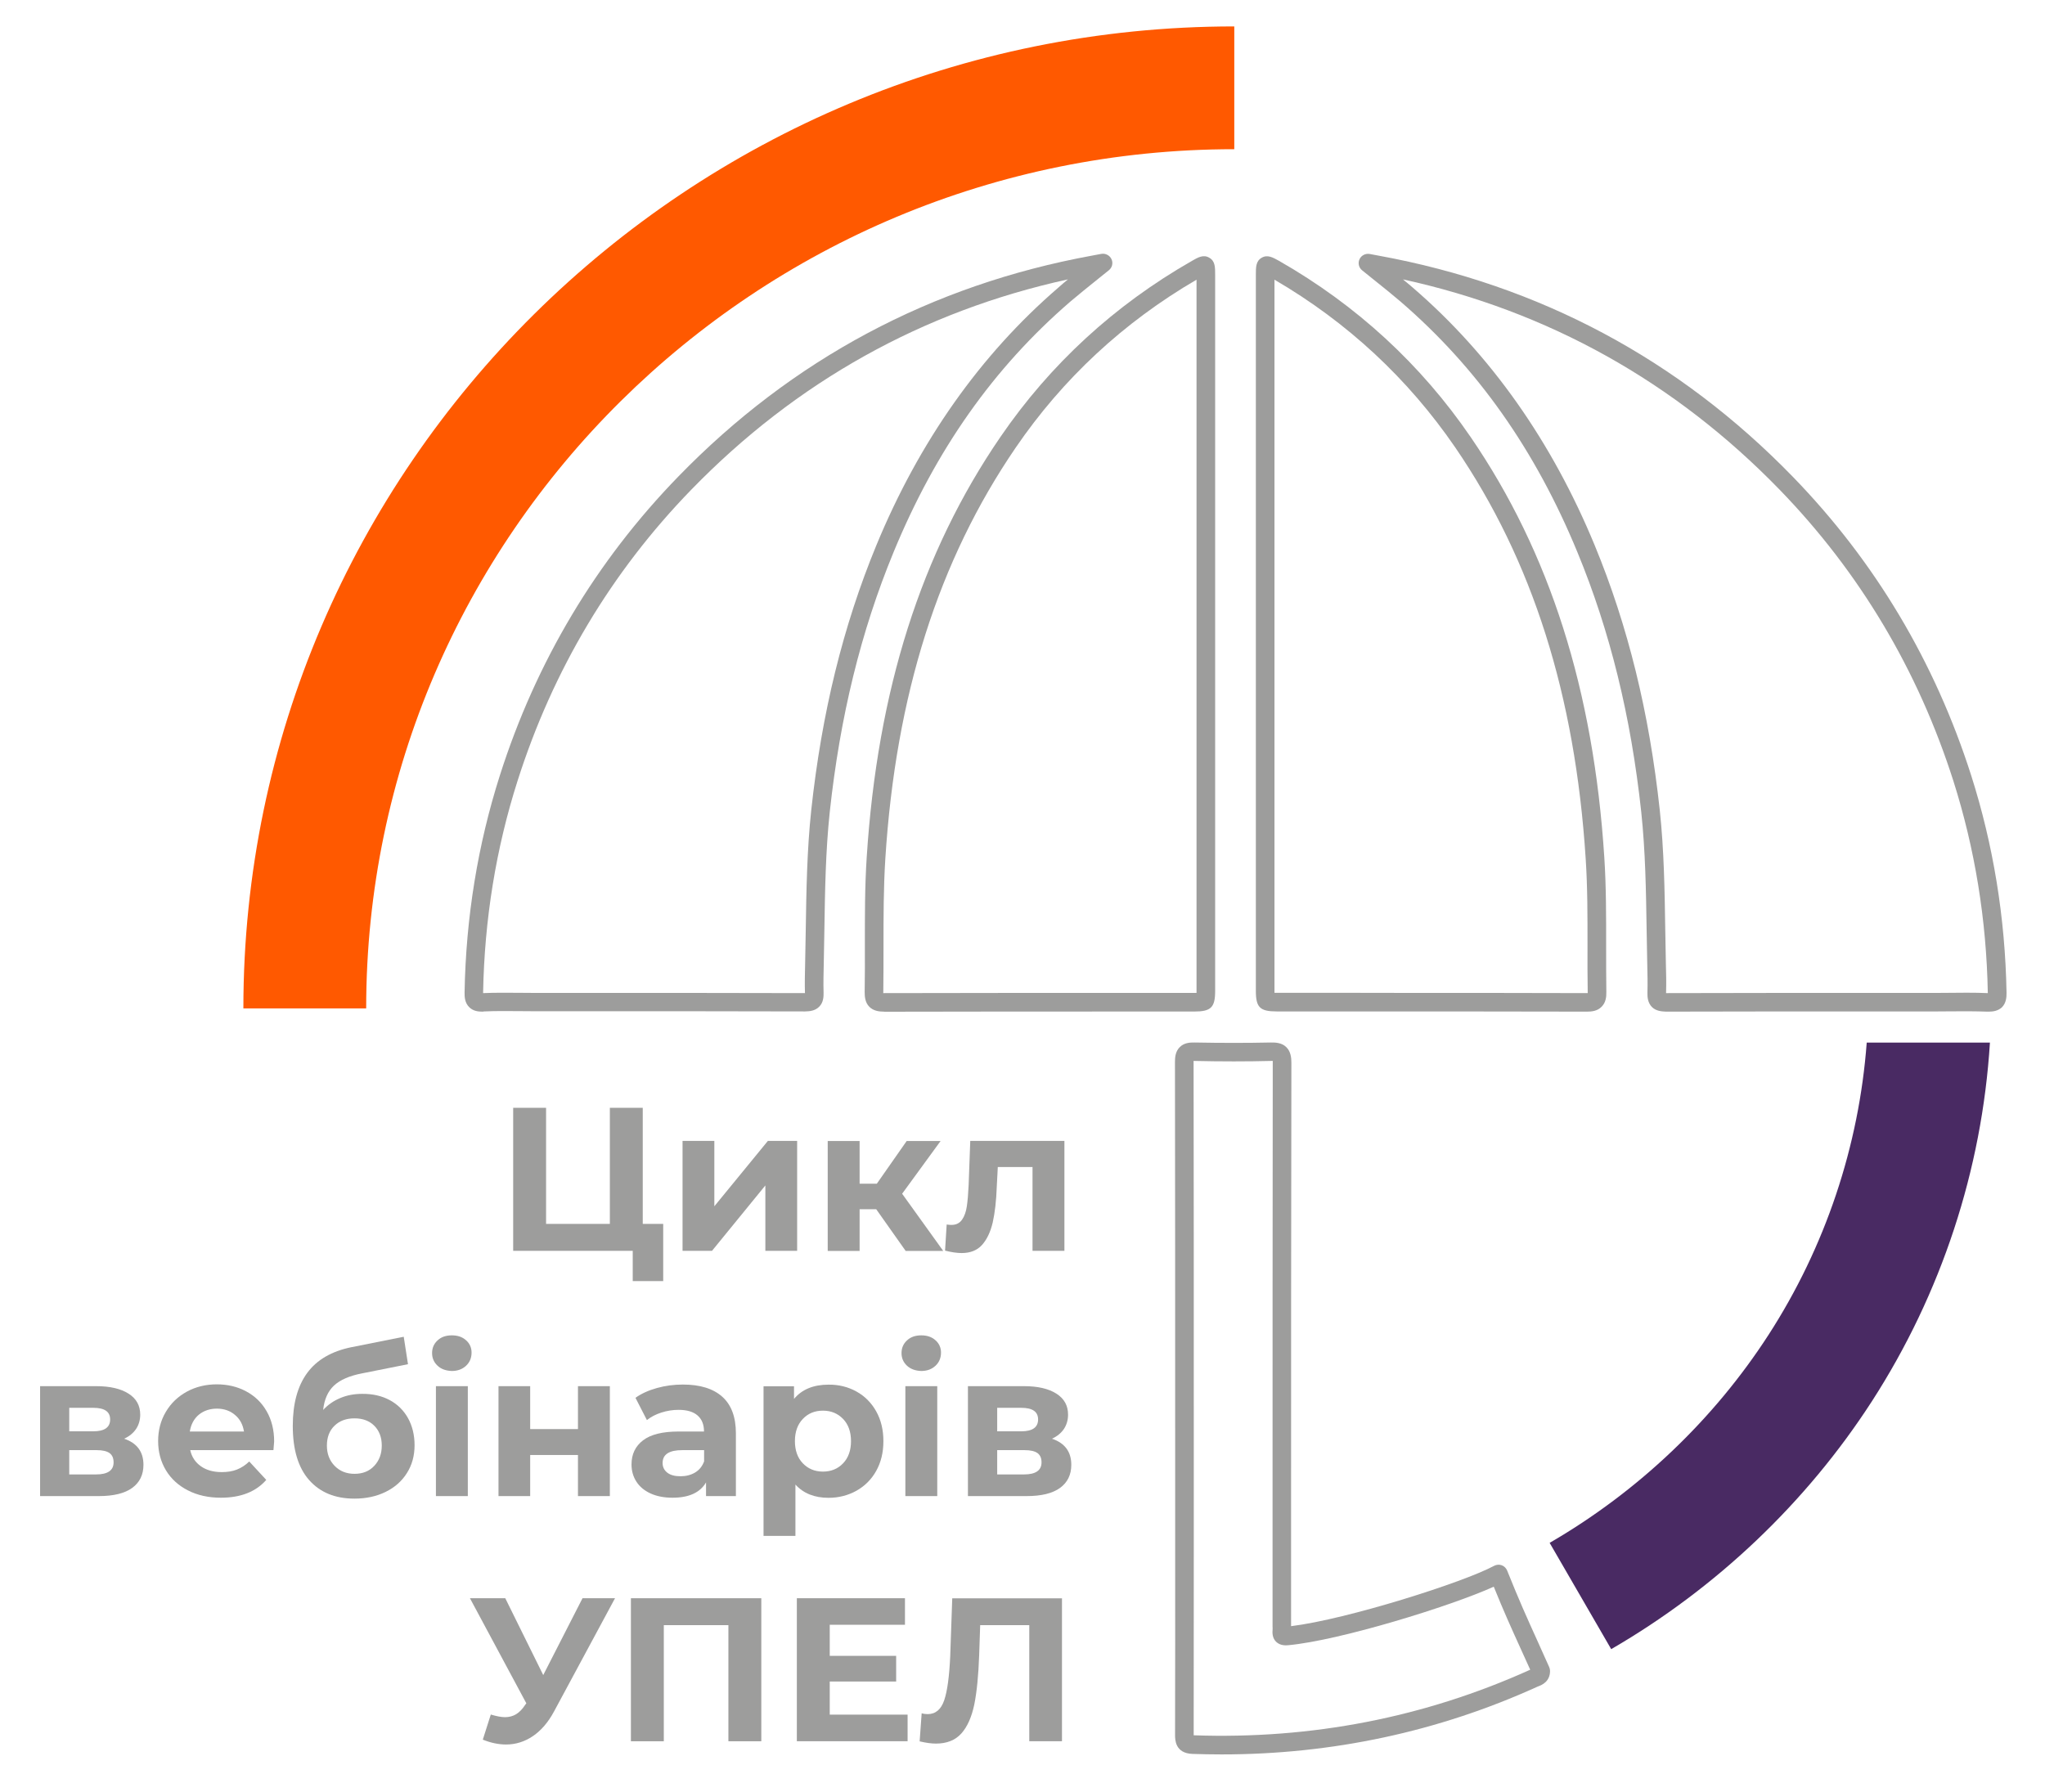 <?xml version="1.0" encoding="UTF-8"?> <!-- Generator: Adobe Illustrator 25.4.1, SVG Export Plug-In . SVG Version: 6.00 Build 0) --> <svg xmlns="http://www.w3.org/2000/svg" xmlns:xlink="http://www.w3.org/1999/xlink" id="Layer_1" x="0px" y="0px" viewBox="0 0 202 177" style="enable-background:new 0 0 202 177;" xml:space="preserve"> <style type="text/css"> .st0{fill:#9D9D9C;} .st1{fill:#FF5900;} .st2{fill:#492A63;} </style> <g> <path class="st0" d="M65.51,120.91v5.65H62.5v-2.99H50.69v-14.13h3.25v11.47h6.3v-11.47h3.25v11.47H65.51z"></path> <path class="st0" d="M67.43,112.71h3.13v6.46l5.29-6.46h2.89v10.86H75.6v-6.46l-5.27,6.46h-2.91V112.71z"></path> <path class="st0" d="M86.55,119.46h-1.64v4.12h-3.15v-10.86h3.15v4.22h1.7l2.95-4.22h3.35l-3.8,5.21l4.06,5.65h-3.71L86.55,119.46z "></path> <path class="st0" d="M105.14,112.71v10.86h-3.15v-8.28h-3.43l-0.1,1.92c-0.05,1.43-0.19,2.61-0.4,3.55 c-0.22,0.94-0.57,1.68-1.05,2.22c-0.48,0.54-1.16,0.81-2.02,0.81c-0.46,0-1-0.08-1.64-0.24l0.16-2.58 c0.22,0.03,0.37,0.04,0.46,0.04c0.47,0,0.82-0.17,1.06-0.52c0.24-0.34,0.39-0.78,0.47-1.31c0.08-0.53,0.14-1.24,0.18-2.11 l0.16-4.36H105.14z"></path> </g> <g> <path class="st0" d="M14.17,144.71c0,0.98-0.37,1.74-1.11,2.28c-0.74,0.54-1.84,0.81-3.31,0.81H3.96v-10.86h5.55 c1.36,0,2.42,0.25,3.19,0.74c0.77,0.49,1.15,1.18,1.15,2.07c0,0.54-0.14,1.01-0.41,1.42c-0.28,0.41-0.67,0.73-1.18,0.96 C13.53,142.56,14.17,143.42,14.17,144.71z M6.84,141.4h2.38c1.1,0,1.66-0.39,1.66-1.17c0-0.77-0.55-1.15-1.66-1.15H6.84V141.4z M11.22,144.47c0-0.42-0.13-0.72-0.4-0.92c-0.27-0.19-0.69-0.29-1.27-0.29H6.84v2.4h2.65C10.64,145.66,11.22,145.26,11.22,144.47z"></path> <path class="st0" d="M27.01,143.26h-8.22c0.15,0.67,0.5,1.2,1.05,1.59c0.55,0.39,1.24,0.58,2.06,0.58c0.57,0,1.07-0.08,1.5-0.25 s0.84-0.43,1.22-0.8l1.68,1.82c-1.02,1.17-2.52,1.76-4.48,1.76c-1.23,0-2.31-0.24-3.25-0.72c-0.94-0.48-1.67-1.14-2.18-1.99 c-0.51-0.85-0.77-1.81-0.77-2.89c0-1.06,0.25-2.02,0.76-2.88c0.5-0.85,1.2-1.52,2.08-2c0.88-0.48,1.87-0.72,2.96-0.72 c1.06,0,2.03,0.23,2.89,0.69c0.86,0.46,1.54,1.11,2.03,1.97c0.49,0.85,0.74,1.85,0.74,2.98C27.07,142.45,27.05,142.73,27.01,143.26 z M19.64,139.76c-0.48,0.4-0.78,0.96-0.89,1.66h5.35c-0.11-0.69-0.4-1.23-0.89-1.64c-0.48-0.41-1.08-0.62-1.78-0.62 C20.73,139.16,20.13,139.36,19.64,139.76z"></path> <path class="st0" d="M38.5,138.32c0.78,0.42,1.38,1.02,1.81,1.79c0.42,0.77,0.64,1.66,0.64,2.66c0,1.04-0.25,1.96-0.76,2.76 c-0.5,0.8-1.21,1.42-2.11,1.86c-0.9,0.44-1.92,0.66-3.07,0.66c-1.9,0-3.39-0.61-4.47-1.83c-1.08-1.22-1.62-3-1.62-5.36 c0-2.18,0.47-3.92,1.42-5.22s2.41-2.15,4.37-2.55l5.17-1.03l0.42,2.71l-4.56,0.91c-1.24,0.24-2.16,0.65-2.76,1.21 c-0.6,0.57-0.95,1.37-1.06,2.4c0.47-0.51,1.04-0.91,1.7-1.18c0.66-0.28,1.38-0.41,2.16-0.41C36.81,137.69,37.72,137.9,38.5,138.32z M36.97,144.81c0.49-0.52,0.74-1.19,0.74-2c0-0.82-0.25-1.47-0.74-1.96c-0.49-0.49-1.14-0.73-1.95-0.73 c-0.82,0-1.48,0.24-1.98,0.73c-0.5,0.48-0.75,1.14-0.75,1.96s0.26,1.49,0.77,2.01c0.51,0.52,1.16,0.78,1.96,0.78 C35.83,145.6,36.48,145.34,36.97,144.81z"></path> <path class="st0" d="M43.22,134.92c-0.36-0.34-0.54-0.75-0.54-1.25s0.18-0.92,0.54-1.25c0.36-0.34,0.83-0.5,1.41-0.5 c0.58,0,1.05,0.16,1.41,0.49c0.36,0.32,0.54,0.73,0.54,1.21c0,0.53-0.18,0.96-0.54,1.3c-0.36,0.34-0.83,0.52-1.41,0.52 C44.06,135.42,43.58,135.26,43.22,134.92z M43.06,136.94h3.15v10.86h-3.15V136.94z"></path> <path class="st0" d="M49.24,136.94h3.13v4.24h4.72v-4.24h3.15v10.86h-3.15v-4.06h-4.72v4.06h-3.13V136.94z"></path> <path class="st0" d="M71.34,137.98c0.9,0.8,1.35,2.01,1.35,3.62v6.2h-2.95v-1.35c-0.59,1.01-1.7,1.51-3.31,1.51 c-0.83,0-1.56-0.14-2.17-0.42c-0.61-0.28-1.08-0.67-1.4-1.17c-0.32-0.5-0.48-1.06-0.48-1.7c0-1.01,0.38-1.8,1.14-2.38 c0.76-0.58,1.93-0.87,3.52-0.87h2.5c0-0.69-0.21-1.21-0.63-1.58c-0.42-0.37-1.04-0.56-1.88-0.56c-0.58,0-1.15,0.09-1.71,0.27 s-1.03,0.43-1.42,0.74l-1.13-2.2c0.59-0.42,1.3-0.74,2.13-0.97c0.83-0.23,1.68-0.34,2.55-0.34 C69.15,136.78,70.44,137.18,71.34,137.98z M68.66,145.47c0.42-0.25,0.71-0.62,0.89-1.1v-1.11h-2.16c-1.29,0-1.94,0.42-1.94,1.27 c0,0.4,0.16,0.72,0.47,0.96s0.75,0.35,1.3,0.35C67.76,145.84,68.24,145.72,68.66,145.47z"></path> <path class="st0" d="M84.6,137.47c0.83,0.46,1.48,1.12,1.95,1.96c0.47,0.84,0.71,1.82,0.71,2.94s-0.24,2.1-0.71,2.94 s-1.12,1.49-1.95,1.96c-0.83,0.46-1.75,0.7-2.76,0.7c-1.39,0-2.48-0.44-3.27-1.31v5.07h-3.15v-14.78h3.01v1.25 c0.78-0.94,1.92-1.41,3.41-1.41C82.85,136.78,83.77,137.01,84.6,137.47z M83.28,144.56c0.52-0.54,0.78-1.28,0.78-2.19 s-0.26-1.65-0.78-2.19c-0.52-0.54-1.18-0.82-1.99-0.82s-1.47,0.27-1.99,0.82c-0.52,0.54-0.78,1.28-0.78,2.19s0.26,1.65,0.78,2.19 c0.52,0.54,1.18,0.82,1.99,0.82S82.77,145.1,83.28,144.56z"></path> <path class="st0" d="M89.59,134.92c-0.36-0.34-0.54-0.75-0.54-1.25s0.18-0.92,0.54-1.25c0.36-0.34,0.83-0.5,1.41-0.5 c0.58,0,1.05,0.16,1.41,0.49c0.36,0.32,0.54,0.73,0.54,1.21c0,0.53-0.18,0.96-0.54,1.3c-0.36,0.34-0.83,0.52-1.41,0.52 C90.43,135.42,89.96,135.26,89.59,134.92z M89.43,136.94h3.15v10.86h-3.15V136.94z"></path> <path class="st0" d="M105.82,144.71c0,0.98-0.37,1.74-1.11,2.28c-0.74,0.54-1.84,0.81-3.31,0.81h-5.79v-10.86h5.55 c1.36,0,2.42,0.25,3.19,0.74c0.77,0.49,1.15,1.18,1.15,2.07c0,0.54-0.14,1.01-0.41,1.42c-0.28,0.41-0.67,0.73-1.18,0.96 C105.18,142.56,105.82,143.42,105.82,144.71z M98.5,141.4h2.38c1.1,0,1.66-0.39,1.66-1.17c0-0.77-0.55-1.15-1.66-1.15H98.5V141.4z M102.88,144.47c0-0.42-0.13-0.72-0.4-0.92c-0.27-0.19-0.69-0.29-1.27-0.29H98.5v2.4h2.65 C102.3,145.66,102.88,145.26,102.88,144.47z"></path> </g> <g> <path class="st0" d="M60.75,157.89l-6.02,11.18c-0.58,1.08-1.28,1.89-2.09,2.44s-1.7,0.83-2.65,0.83c-0.74,0-1.51-0.16-2.3-0.48 l0.79-2.48c0.57,0.17,1.04,0.26,1.41,0.26c0.4,0,0.77-0.1,1.09-0.29c0.32-0.2,0.62-0.5,0.89-0.92l0.12-0.16l-5.57-10.38h3.49 l3.75,7.59l3.88-7.59H60.75z"></path> <path class="st0" d="M75.2,157.89v14.13h-3.25v-11.47h-6.38v11.47h-3.25v-14.13H75.2z"></path> <path class="st0" d="M89.65,169.4v2.62H78.71v-14.13h10.68v2.62h-7.43v3.07h6.56v2.54h-6.56v3.27H89.65z"></path> <path class="st0" d="M104.9,157.89v14.13h-3.23v-11.47h-4.85l-0.1,2.95c-0.07,2.01-0.23,3.63-0.48,4.88 c-0.26,1.24-0.68,2.2-1.28,2.87c-0.6,0.67-1.44,1-2.51,1c-0.44,0-0.98-0.07-1.61-0.22l0.2-2.77c0.17,0.05,0.37,0.08,0.59,0.08 c0.78,0,1.33-0.46,1.64-1.38c0.31-0.92,0.5-2.37,0.59-4.33l0.2-5.73H104.9z"></path> </g> <path class="st0" d="M196.45,99.94c-0.06,0-0.12,0-0.18,0c-1.13-0.04-2.3-0.04-3.43-0.03c-0.48,0-0.96,0.01-1.44,0.01l-5.71,0 c-7.04,0-14.09,0-21.13,0.02c-0.43-0.02-0.99-0.05-1.4-0.47c-0.4-0.42-0.44-0.97-0.43-1.4c0.03-0.96,0-1.94-0.02-2.9l-0.06-3.3 c-0.06-3.82-0.12-7.77-0.53-11.63c-1.02-9.47-3.08-17.87-6.3-25.67c-4.17-10.12-9.88-18.22-17.46-24.76 c-0.82-0.7-1.66-1.38-2.54-2.08c-0.42-0.33-0.84-0.67-1.28-1.03c-0.32-0.26-0.43-0.71-0.25-1.09c0.17-0.38,0.59-0.59,1-0.52 l0.91,0.17c15.88,2.9,29.64,10.25,40.9,21.85c8.1,8.34,14.02,18.26,17.61,29.5c2.18,6.84,3.36,14.06,3.49,21.45 c0.01,0.46-0.04,1.04-0.46,1.46C197.35,99.87,196.87,99.94,196.45,99.94z M194.26,98.07c0.69,0,1.39,0.01,2.09,0.04c0,0,0,0,0,0 c0-0.01,0-0.02,0-0.03c-0.13-7.22-1.28-14.26-3.4-20.93c-3.5-10.96-9.27-20.64-17.17-28.78c-10.34-10.65-22.85-17.63-37.2-20.77 c0.33,0.27,0.66,0.54,0.98,0.82c7.69,6.63,13.73,15.2,17.96,25.45c3.29,7.97,5.39,16.54,6.43,26.18c0.42,3.94,0.48,7.93,0.54,11.8 l0.06,3.28c0.03,0.97,0.05,1.98,0.02,2.98c7.04-0.02,14.08-0.02,21.12-0.02h5.71c0.48,0,0.95,0,1.43-0.01 C193.3,98.08,193.78,98.07,194.26,98.07z M156.75,99.94c0,0-0.01,0-0.01,0c-8.13-0.02-16.25-0.02-24.38-0.02l-6.25,0 c-1.66,0-2.06-0.4-2.06-2.04V27.15c0-0.76,0-1.36,0.58-1.69c0.57-0.33,1.1-0.03,1.71,0.31c7.65,4.37,14.02,10.23,18.93,17.41 c7.83,11.44,12.14,25.02,13.2,41.53c0.19,2.92,0.18,5.87,0.18,8.73c0,1.52,0,3.04,0.02,4.55c0.01,0.46-0.04,1.04-0.46,1.46 C157.79,99.89,157.21,99.94,156.75,99.94z M125.9,98.45L125.9,98.45L125.9,98.45z M138.61,98.09c6.05,0,12.09,0,18.14,0.02 c0.05,0,0.06,0,0.08,0c0-0.02,0-0.05,0-0.08c-0.03-1.53-0.02-3.06-0.02-4.59c0-2.83,0.01-5.75-0.18-8.61 c-1.04-16.17-5.25-29.46-12.88-40.62c-4.66-6.8-10.66-12.38-17.86-16.58v70.25c0,0.07,0,0.14,0,0.2c0.07,0,0.15,0,0.23,0h6.25 C134.44,98.09,136.53,98.09,138.61,98.09z"></path> <path class="st0" d="M47.62,99.94c-0.42,0-0.9-0.07-1.27-0.44c-0.43-0.42-0.47-1-0.46-1.46c0.13-7.4,1.31-14.62,3.49-21.45 c3.58-11.24,9.51-21.16,17.61-29.5C78.24,35.5,92,28.15,107.88,25.25l0.91-0.17c0.41-0.07,0.82,0.14,1,0.52s0.07,0.83-0.25,1.09 c-0.43,0.35-0.86,0.69-1.28,1.03c-0.88,0.71-1.72,1.38-2.54,2.08c-7.58,6.54-13.29,14.64-17.46,24.76 c-3.22,7.81-5.28,16.21-6.3,25.67c-0.41,3.85-0.47,7.8-0.53,11.62l-0.06,3.29c-0.02,0.96-0.05,1.95-0.02,2.91 c0.01,0.44-0.02,0.99-0.43,1.4c-0.41,0.42-0.96,0.46-1.4,0.47c-7.04-0.02-14.09-0.02-21.13-0.02l-5.71,0c-0.48,0-0.96,0-1.44-0.01 c-1.13-0.01-2.3-0.02-3.43,0.03C47.74,99.94,47.68,99.94,47.62,99.94z M47.73,98.35L47.73,98.35L47.73,98.35z M105.49,27.6 c-14.35,3.14-26.85,10.12-37.2,20.77c-7.9,8.13-13.68,17.81-17.17,28.78c-2.13,6.67-3.27,13.71-3.4,20.93c0,0.01,0,0.02,0,0.03 c0,0,0,0,0.01,0c1.18-0.05,2.37-0.04,3.52-0.03c0.48,0,0.95,0.01,1.43,0.01h5.71c7.04,0,14.08,0,21.12,0.02 c-0.03-1,0-2.02,0.02-2.99l0.06-3.27c0.06-3.86,0.12-7.85,0.54-11.79c1.04-9.64,3.14-18.2,6.43-26.18 c4.23-10.25,10.27-18.82,17.96-25.45C104.84,28.14,105.16,27.87,105.49,27.6z"></path> <path class="st0" d="M120.66,173.32c-0.95,0-1.91-0.02-2.87-0.05c-1.72-0.06-1.72-1.42-1.72-1.86c0.02-6.04,0.01-12.08,0.01-18.11 l0-4.7l0-7.46c0-12.08,0-24.16-0.02-36.24c0-0.46,0.05-1.04,0.48-1.46c0.42-0.42,0.98-0.46,1.47-0.45c2.68,0.05,5.13,0.05,7.5,0 c0.52-0.01,1.12,0.03,1.55,0.46c0.44,0.43,0.5,1.05,0.5,1.54c-0.03,15.47-0.03,30.93-0.03,46.4l0,9.25c0,0,0,0.01,0,0.01 c5.54-0.68,17.04-4.33,20.05-5.96c0.23-0.12,0.5-0.15,0.75-0.06c0.25,0.09,0.44,0.28,0.54,0.52c1.2,2.99,1.94,4.63,2.97,6.9 c0.36,0.79,0.74,1.64,1.19,2.65c0.05,0.12,0.08,0.24,0.08,0.37c0,1.07-0.83,1.4-1.15,1.52l-0.12,0.05 C142.06,171.08,131.58,173.32,120.66,173.32z M117.91,171.43c11.65,0.41,22.82-1.77,33.2-6.46c0.01-0.01,0.03-0.01,0.04-0.02 c-0.36-0.79-0.67-1.49-0.97-2.14c-0.93-2.05-1.63-3.59-2.63-6.06c-4.26,1.93-15.21,5.31-20.29,5.78c-0.22,0.02-0.79,0.07-1.21-0.34 c-0.27-0.27-0.39-0.65-0.35-1.13c0.01-0.13,0.01-0.26,0-0.39l0-0.24v-9.05c0-15.47,0-30.94,0.02-46.4c0-0.07,0-0.12,0-0.17 c-0.04,0-0.1,0-0.17,0c-2.39,0.06-4.88,0.06-7.58,0c-0.03,0-0.05,0-0.07,0c0,0.02,0,0.05,0,0.07c0.02,12.08,0.02,24.16,0.02,36.24 v12.16c0,6.04,0,12.08-0.01,18.12C117.91,171.42,117.91,171.43,117.91,171.43z M87.32,99.94c-0.46,0-1.04-0.06-1.45-0.48 c-0.42-0.42-0.46-1.01-0.46-1.46c0.03-1.52,0.02-3.04,0.02-4.56c0-2.86-0.01-5.81,0.18-8.73c1.06-16.51,5.37-30.1,13.2-41.53 c4.91-7.18,11.28-13.04,18.93-17.41c0.61-0.35,1.13-0.65,1.71-0.31c0.58,0.33,0.58,0.93,0.58,1.69v70.74c0,1.64-0.41,2.04-2.07,2.04 l-6.13,0c-8.17,0-16.33,0-24.5,0.02C87.33,99.94,87.32,99.94,87.32,99.94z M87.24,98.11c0.02,0,0.05,0,0.08,0 c8.17-0.02,16.34-0.02,24.51-0.02h6.13c0.08,0,0.15,0,0.23,0c0-0.07,0-0.14,0-0.2V27.63c-7.2,4.2-13.21,9.78-17.86,16.59 c-7.63,11.16-11.85,24.44-12.88,40.62c-0.18,2.86-0.18,5.78-0.18,8.61c0,1.53,0,3.06-0.02,4.59C87.24,98.06,87.24,98.08,87.24,98.11 z"></path> <path class="st1" d="M36.17,99.62H24.04c0-53.49,43.91-97.01,97.88-97.01v12.13C74.64,14.74,36.17,52.82,36.17,99.62z"></path> <path class="st2" d="M184.39,103c-0.76,10.22-4.09,20.18-9.68,28.84c-5.42,8.4-12.91,15.52-21.64,20.58l6.08,10.5 c10.39-6.02,19.3-14.49,25.76-24.5c6.85-10.62,10.87-22.86,11.65-35.42H184.39z"></path> </svg> 